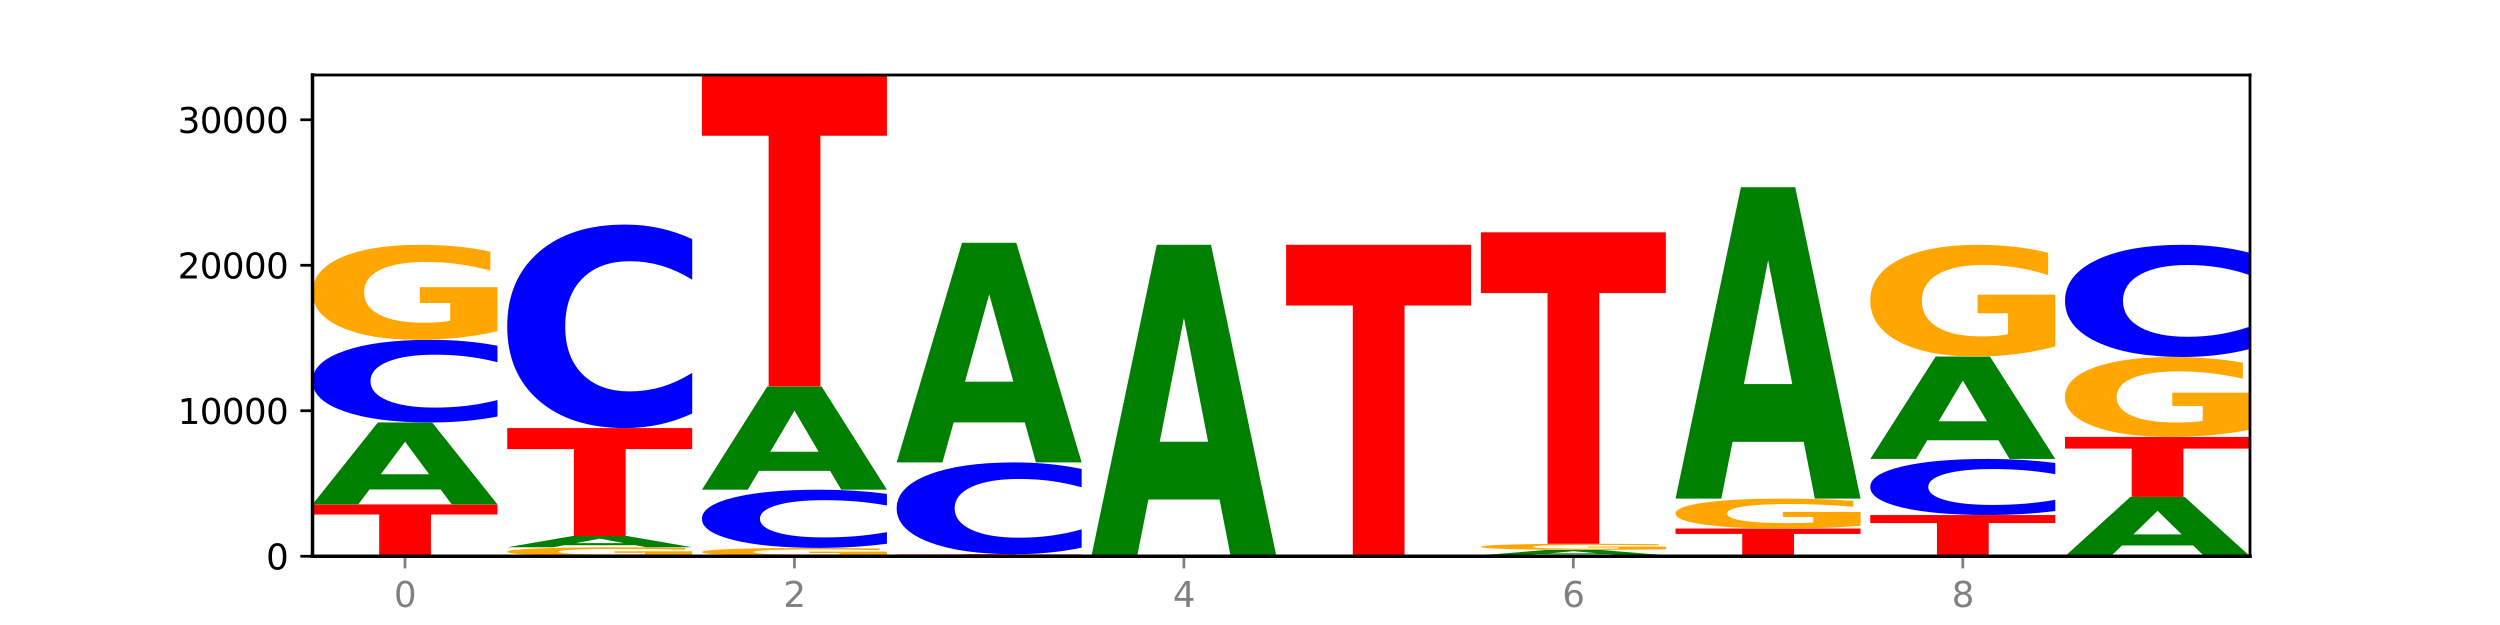 <?xml version="1.0" encoding="utf-8" standalone="no"?>
<!DOCTYPE svg PUBLIC "-//W3C//DTD SVG 1.1//EN"
  "http://www.w3.org/Graphics/SVG/1.1/DTD/svg11.dtd">
<svg xmlns:xlink="http://www.w3.org/1999/xlink" width="720pt" height="180pt" viewBox="0 0 720 180" xmlns="http://www.w3.org/2000/svg" version="1.1">
 <defs>
  <style type="text/css">*{stroke-linejoin: round; stroke-linecap: butt}</style>
 </defs>
 <g id="figure_1">
  <g id="patch_1">
   <path d="M 0 180 
L 720 180 
L 720 0 
L 0 0 
z
" style="fill: #ffffff"/>
  </g>
  <g id="axes_1">
   <g id="patch_2">
    <path d="M 90 160.2 
L 648 160.2 
L 648 21.6 
L 90 21.6 
z
" style="fill: #ffffff"/>
   </g>
   <g id="line2d_1">
    <path d="M 90 160.2 
L 648 160.2 
" clip-path="url(#p24a8943b0f)" style="fill: none; stroke: #000000; stroke-width: 0.5; stroke-linecap: square"/>
   </g>
   <g id="patch_3">
    <path d="M 90 145.27 
L 143.276 145.27 
L 143.276 148.182 
L 124.109 148.182 
L 124.109 160.2 
L 109.204 160.2 
L 109.204 148.182 
L 90 148.182 
L 90 145.27 
z
" clip-path="url(#p24a8943b0f)" style="fill: #ff0000"/>
   </g>
   <g id="patch_4">
    <path d="M 126.905 140.971 
L 106.415 140.971 
L 103.18 145.27 
L 90 145.27 
L 108.823 121.674 
L 124.454 121.674 
L 143.276 145.27 
L 130.107 145.27 
L 126.905 140.971 
z
M 109.683 136.592 
L 123.604 136.592 
L 116.655 127.206 
L 109.683 136.592 
z
" clip-path="url(#p24a8943b0f)" style="fill: #008000"/>
   </g>
   <g id="patch_5">
    <path d="M 143.276 119.967 
Q 138.82 120.813 134.001 121.241 
Q 129.182 121.674 123.934 121.674 
Q 108.282 121.674 99.141 118.467 
Q 90 115.26 90 109.777 
Q 90 104.273 99.141 101.071 
Q 108.282 97.864 123.934 97.864 
Q 129.182 97.864 134.001 98.297 
Q 138.82 98.725 143.276 99.571 
L 143.276 104.317 
Q 138.78 103.196 134.417 102.674 
Q 130.055 102.153 125.236 102.153 
Q 116.591 102.153 111.638 104.184 
Q 106.698 106.211 106.698 109.777 
Q 106.698 113.328 111.638 115.359 
Q 116.591 117.385 125.236 117.385 
Q 130.055 117.385 134.417 116.864 
Q 138.78 116.338 143.276 115.216 
L 143.276 119.967 
z
" clip-path="url(#p24a8943b0f)" style="fill: #0000ff"/>
   </g>
   <g id="patch_6">
    <path d="M 143.276 95.389 
Q 137.903 96.627 132.124 97.248 
Q 126.345 97.864 120.184 97.864 
Q 106.262 97.864 98.131 94.18 
Q 90 90.495 90 84.193 
Q 90 77.819 98.274 74.162 
Q 106.561 70.506 120.972 70.506 
Q 126.525 70.506 131.611 71.003 
Q 136.709 71.495 141.223 72.467 
L 141.223 77.92 
Q 136.566 76.671 131.957 76.055 
Q 127.348 75.434 122.716 75.434 
Q 114.143 75.434 109.498 77.706 
Q 104.853 79.972 104.853 84.193 
Q 104.853 88.376 109.331 90.659 
Q 113.808 92.936 122.047 92.936 
Q 124.292 92.936 126.214 92.806 
Q 128.136 92.671 129.665 92.388 
L 129.665 87.268 
L 120.889 87.268 
L 120.889 82.707 
L 143.276 82.707 
L 143.276 95.389 
z
" clip-path="url(#p24a8943b0f)" style="fill: #ffa600"/>
   </g>
   <g id="patch_7">
    <path d="M 199.357 159.966 
Q 193.984 160.083 188.205 160.142 
Q 182.426 160.2 176.265 160.2 
Q 162.343 160.2 154.212 159.852 
Q 146.08 159.504 146.08 158.908 
Q 146.08 158.306 154.355 157.96 
Q 162.641 157.615 177.053 157.615 
Q 182.605 157.615 187.691 157.662 
Q 192.79 157.708 197.303 157.8 
L 197.303 158.315 
Q 192.646 158.197 188.038 158.139 
Q 183.429 158.08 178.796 158.08 
Q 170.223 158.08 165.578 158.295 
Q 160.934 158.509 160.934 158.908 
Q 160.934 159.303 165.411 159.519 
Q 169.889 159.734 178.127 159.734 
Q 180.372 159.734 182.294 159.722 
Q 184.217 159.709 185.745 159.682 
L 185.745 159.199 
L 176.969 159.199 
L 176.969 158.768 
L 199.357 158.768 
L 199.357 159.966 
z
" clip-path="url(#p24a8943b0f)" style="fill: #ffa600"/>
   </g>
   <g id="patch_8">
    <path d="M 182.985 157.024 
L 162.496 157.024 
L 159.261 157.615 
L 146.08 157.615 
L 164.903 154.371 
L 180.534 154.371 
L 199.357 157.615 
L 186.187 157.615 
L 182.985 157.024 
z
M 165.764 156.422 
L 179.684 156.422 
L 172.735 155.132 
L 165.764 156.422 
z
" clip-path="url(#p24a8943b0f)" style="fill: #008000"/>
   </g>
   <g id="patch_9">
    <path d="M 146.08 123.283 
L 199.357 123.283 
L 199.357 129.346 
L 180.19 129.346 
L 180.19 154.371 
L 165.285 154.371 
L 165.285 129.346 
L 146.08 129.346 
L 146.08 123.283 
z
" clip-path="url(#p24a8943b0f)" style="fill: #ff0000"/>
   </g>
   <g id="patch_10">
    <path d="M 199.357 119.082 
Q 194.9 121.164 190.081 122.218 
Q 185.263 123.283 180.014 123.283 
Q 164.363 123.283 155.222 115.39 
Q 146.08 107.497 146.08 93.998 
Q 146.08 80.451 155.222 72.57 
Q 164.363 64.677 180.014 64.677 
Q 185.263 64.677 190.081 65.742 
Q 194.9 66.795 199.357 68.878 
L 199.357 80.56 
Q 194.86 77.8 190.498 76.517 
Q 186.135 75.233 181.316 75.233 
Q 172.672 75.233 167.718 80.233 
Q 162.779 85.221 162.779 93.998 
Q 162.779 102.739 167.718 107.739 
Q 172.672 112.726 181.316 112.726 
Q 186.135 112.726 190.498 111.443 
Q 194.86 110.148 199.357 107.388 
L 199.357 119.082 
z
" clip-path="url(#p24a8943b0f)" style="fill: #0000ff"/>
   </g>
   <g id="patch_11">
    <path d="M 255.437 159.983 
Q 250.064 160.091 244.285 160.146 
Q 238.506 160.2 232.345 160.2 
Q 218.423 160.2 210.292 159.877 
Q 202.161 159.553 202.161 159 
Q 202.161 158.441 210.435 158.12 
Q 218.722 157.799 233.133 157.799 
Q 238.685 157.799 243.772 157.843 
Q 248.87 157.886 253.384 157.971 
L 253.384 158.45 
Q 248.727 158.34 244.118 158.286 
Q 239.509 158.231 234.876 158.231 
Q 226.304 158.231 221.659 158.431 
Q 217.014 158.63 217.014 159 
Q 217.014 159.367 221.492 159.568 
Q 225.969 159.768 234.208 159.768 
Q 236.453 159.768 238.375 159.756 
Q 240.297 159.744 241.826 159.719 
L 241.826 159.27 
L 233.05 159.27 
L 233.05 158.87 
L 255.437 158.87 
L 255.437 159.983 
z
" clip-path="url(#p24a8943b0f)" style="fill: #ffa600"/>
   </g>
   <g id="patch_12">
    <path d="M 255.437 156.597 
Q 250.981 157.193 246.162 157.494 
Q 241.343 157.799 236.094 157.799 
Q 220.443 157.799 211.302 155.541 
Q 202.161 153.283 202.161 149.421 
Q 202.161 145.546 211.302 143.291 
Q 220.443 141.033 236.094 141.033 
Q 241.343 141.033 246.162 141.338 
Q 250.981 141.639 255.437 142.235 
L 255.437 145.577 
Q 250.94 144.788 246.578 144.42 
Q 242.215 144.053 237.397 144.053 
Q 228.752 144.053 223.799 145.484 
Q 218.859 146.91 218.859 149.421 
Q 218.859 151.922 223.799 153.352 
Q 228.752 154.779 237.397 154.779 
Q 242.215 154.779 246.578 154.412 
Q 250.94 154.041 255.437 153.252 
L 255.437 156.597 
z
" clip-path="url(#p24a8943b0f)" style="fill: #0000ff"/>
   </g>
   <g id="patch_13">
    <path d="M 239.065 135.616 
L 218.576 135.616 
L 215.341 141.033 
L 202.161 141.033 
L 220.983 111.294 
L 236.615 111.294 
L 255.437 141.033 
L 242.268 141.033 
L 239.065 135.616 
z
M 221.844 130.096 
L 235.765 130.096 
L 228.815 118.267 
L 221.844 130.096 
z
" clip-path="url(#p24a8943b0f)" style="fill: #008000"/>
   </g>
   <g id="patch_14">
    <path d="M 202.161 21.6 
L 255.437 21.6 
L 255.437 39.093 
L 236.27 39.093 
L 236.27 111.294 
L 221.365 111.294 
L 221.365 39.093 
L 202.161 39.093 
L 202.161 21.6 
z
" clip-path="url(#p24a8943b0f)" style="fill: #ff0000"/>
   </g>
   <g id="patch_15">
    <path d="M 258.241 159.618 
L 311.518 159.618 
L 311.518 159.731 
L 292.35 159.731 
L 292.35 160.2 
L 277.445 160.2 
L 277.445 159.731 
L 258.241 159.731 
L 258.241 159.618 
z
" clip-path="url(#p24a8943b0f)" style="fill: #ff0000"/>
   </g>
   <g id="patch_16">
    <path d="M 311.518 157.722 
Q 307.061 158.662 302.242 159.137 
Q 297.423 159.618 292.175 159.618 
Q 276.524 159.618 267.382 156.056 
Q 258.241 152.495 258.241 146.405 
Q 258.241 140.293 267.382 136.738 
Q 276.524 133.176 292.175 133.176 
Q 297.423 133.176 302.242 133.657 
Q 307.061 134.132 311.518 135.072 
L 311.518 140.342 
Q 307.021 139.097 302.658 138.518 
Q 298.296 137.939 293.477 137.939 
Q 284.832 137.939 279.879 140.195 
Q 274.94 142.445 274.94 146.405 
Q 274.94 150.349 279.879 152.604 
Q 284.832 154.855 293.477 154.855 
Q 298.296 154.855 302.658 154.276 
Q 307.021 153.691 311.518 152.446 
L 311.518 157.722 
z
" clip-path="url(#p24a8943b0f)" style="fill: #0000ff"/>
   </g>
   <g id="patch_17">
    <path d="M 295.146 121.653 
L 274.657 121.653 
L 271.421 133.176 
L 258.241 133.176 
L 277.064 69.919 
L 292.695 69.919 
L 311.518 133.176 
L 298.348 133.176 
L 295.146 121.653 
z
M 277.924 109.912 
L 291.845 109.912 
L 284.896 84.75 
L 277.924 109.912 
z
" clip-path="url(#p24a8943b0f)" style="fill: #008000"/>
   </g>
   <g id="patch_18">
    <path d="M 351.226 143.86 
L 330.737 143.86 
L 327.502 160.2 
L 314.322 160.2 
L 333.144 70.506 
L 348.775 70.506 
L 367.598 160.2 
L 354.429 160.2 
L 351.226 143.86 
z
M 334.005 127.213 
L 347.926 127.213 
L 340.976 91.536 
L 334.005 127.213 
z
" clip-path="url(#p24a8943b0f)" style="fill: #008000"/>
   </g>
   <g id="patch_19">
    <path d="M 370.402 70.506 
L 423.678 70.506 
L 423.678 87.998 
L 404.511 87.998 
L 404.511 160.2 
L 389.606 160.2 
L 389.606 87.998 
L 370.402 87.998 
L 370.402 70.506 
z
" clip-path="url(#p24a8943b0f)" style="fill: #ff0000"/>
   </g>
   <g id="patch_20">
    <path d="M 479.759 160.181 
Q 475.302 160.191 470.483 160.195 
Q 465.665 160.2 460.416 160.2 
Q 444.765 160.2 435.624 160.165 
Q 426.482 160.13 426.482 160.07 
Q 426.482 160.01 435.624 159.975 
Q 444.765 159.94 460.416 159.94 
Q 465.665 159.94 470.483 159.945 
Q 475.302 159.95 479.759 159.959 
L 479.759 160.011 
Q 475.262 159.998 470.9 159.993 
Q 466.537 159.987 461.718 159.987 
Q 453.074 159.987 448.12 160.009 
Q 443.181 160.031 443.181 160.07 
Q 443.181 160.109 448.12 160.131 
Q 453.074 160.153 461.718 160.153 
Q 466.537 160.153 470.9 160.148 
Q 475.262 160.142 479.759 160.13 
L 479.759 160.181 
z
" clip-path="url(#p24a8943b0f)" style="fill: #0000ff"/>
   </g>
   <g id="patch_21">
    <path d="M 463.387 159.655 
L 442.898 159.655 
L 439.663 159.94 
L 426.482 159.94 
L 445.305 158.373 
L 460.936 158.373 
L 479.759 159.94 
L 466.589 159.94 
L 463.387 159.655 
z
M 446.166 159.364 
L 460.087 159.364 
L 453.137 158.74 
L 446.166 159.364 
z
" clip-path="url(#p24a8943b0f)" style="fill: #008000"/>
   </g>
   <g id="patch_22">
    <path d="M 479.759 158.213 
Q 474.386 158.293 468.607 158.333 
Q 462.828 158.373 456.667 158.373 
Q 442.745 158.373 434.614 158.135 
Q 426.482 157.897 426.482 157.489 
Q 426.482 157.077 434.757 156.841 
Q 443.043 156.605 457.455 156.605 
Q 463.007 156.605 468.093 156.637 
Q 473.192 156.669 477.705 156.731 
L 477.705 157.084 
Q 473.049 157.003 468.44 156.963 
Q 463.831 156.923 459.198 156.923 
Q 450.625 156.923 445.98 157.07 
Q 441.336 157.217 441.336 157.489 
Q 441.336 157.76 445.813 157.907 
Q 450.291 158.054 458.529 158.054 
Q 460.774 158.054 462.697 158.046 
Q 464.619 158.037 466.147 158.019 
L 466.147 157.688 
L 457.371 157.688 
L 457.371 157.393 
L 479.759 157.393 
L 479.759 158.213 
z
" clip-path="url(#p24a8943b0f)" style="fill: #ffa600"/>
   </g>
   <g id="patch_23">
    <path d="M 426.482 66.91 
L 479.759 66.91 
L 479.759 84.403 
L 460.592 84.403 
L 460.592 156.605 
L 445.687 156.605 
L 445.687 84.403 
L 426.482 84.403 
L 426.482 66.91 
z
" clip-path="url(#p24a8943b0f)" style="fill: #ff0000"/>
   </g>
   <g id="patch_24">
    <path d="M 482.563 152.222 
L 535.839 152.222 
L 535.839 153.778 
L 516.672 153.778 
L 516.672 160.2 
L 501.767 160.2 
L 501.767 153.778 
L 482.563 153.778 
L 482.563 152.222 
z
" clip-path="url(#p24a8943b0f)" style="fill: #ff0000"/>
   </g>
   <g id="patch_25">
    <path d="M 535.839 151.442 
Q 530.466 151.832 524.687 152.027 
Q 518.908 152.222 512.747 152.222 
Q 498.825 152.222 490.694 151.061 
Q 482.563 149.9 482.563 147.914 
Q 482.563 145.906 490.837 144.754 
Q 499.124 143.602 513.535 143.602 
Q 519.087 143.602 524.174 143.759 
Q 529.272 143.914 533.786 144.22 
L 533.786 145.938 
Q 529.129 145.545 524.52 145.351 
Q 519.911 145.155 515.278 145.155 
Q 506.706 145.155 502.061 145.87 
Q 497.416 146.584 497.416 147.914 
Q 497.416 149.232 501.894 149.951 
Q 506.371 150.669 514.61 150.669 
Q 516.855 150.669 518.777 150.628 
Q 520.699 150.585 522.228 150.496 
L 522.228 148.883 
L 513.452 148.883 
L 513.452 147.446 
L 535.839 147.446 
L 535.839 151.442 
z
" clip-path="url(#p24a8943b0f)" style="fill: #ffa600"/>
   </g>
   <g id="patch_26">
    <path d="M 519.467 127.262 
L 498.978 127.262 
L 495.743 143.602 
L 482.563 143.602 
L 501.385 53.908 
L 517.017 53.908 
L 535.839 143.602 
L 522.67 143.602 
L 519.467 127.262 
z
M 502.246 110.615 
L 516.167 110.615 
L 509.217 74.938 
L 502.246 110.615 
z
" clip-path="url(#p24a8943b0f)" style="fill: #008000"/>
   </g>
   <g id="patch_27">
    <path d="M 538.643 148.333 
L 591.92 148.333 
L 591.92 150.647 
L 572.752 150.647 
L 572.752 160.2 
L 557.847 160.2 
L 557.847 150.647 
L 538.643 150.647 
L 538.643 148.333 
z
" clip-path="url(#p24a8943b0f)" style="fill: #ff0000"/>
   </g>
   <g id="patch_28">
    <path d="M 591.92 147.175 
Q 587.463 147.749 582.644 148.039 
Q 577.825 148.333 572.577 148.333 
Q 556.926 148.333 547.784 146.157 
Q 538.643 143.981 538.643 140.259 
Q 538.643 136.524 547.784 134.351 
Q 556.926 132.175 572.577 132.175 
Q 577.825 132.175 582.644 132.469 
Q 587.463 132.759 591.92 133.333 
L 591.92 136.554 
Q 587.423 135.793 583.06 135.439 
Q 578.698 135.085 573.879 135.085 
Q 565.234 135.085 560.281 136.464 
Q 555.342 137.839 555.342 140.259 
Q 555.342 142.669 560.281 144.047 
Q 565.234 145.422 573.879 145.422 
Q 578.698 145.422 583.06 145.069 
Q 587.423 144.711 591.92 143.95 
L 591.92 147.175 
z
" clip-path="url(#p24a8943b0f)" style="fill: #0000ff"/>
   </g>
   <g id="patch_29">
    <path d="M 575.548 126.802 
L 555.059 126.802 
L 551.823 132.175 
L 538.643 132.175 
L 557.466 102.683 
L 573.097 102.683 
L 591.92 132.175 
L 578.75 132.175 
L 575.548 126.802 
z
M 558.326 121.329 
L 572.247 121.329 
L 565.298 109.598 
L 558.326 121.329 
z
" clip-path="url(#p24a8943b0f)" style="fill: #008000"/>
   </g>
   <g id="patch_30">
    <path d="M 591.92 99.772 
Q 586.547 101.228 580.768 101.959 
Q 574.989 102.683 568.828 102.683 
Q 554.906 102.683 546.774 98.349 
Q 538.643 94.016 538.643 86.604 
Q 538.643 79.107 546.918 74.806 
Q 555.204 70.506 569.616 70.506 
Q 575.168 70.506 580.254 71.09 
Q 585.353 71.669 589.866 72.812 
L 589.866 79.226 
Q 585.209 77.757 580.6 77.033 
Q 575.992 76.302 571.359 76.302 
Q 562.786 76.302 558.141 78.974 
Q 553.497 81.639 553.497 86.604 
Q 553.497 91.523 557.974 94.208 
Q 562.452 96.887 570.69 96.887 
Q 572.935 96.887 574.857 96.734 
Q 576.78 96.575 578.308 96.242 
L 578.308 90.22 
L 569.532 90.22 
L 569.532 84.856 
L 591.92 84.856 
L 591.92 99.772 
z
" clip-path="url(#p24a8943b0f)" style="fill: #ffa600"/>
   </g>
   <g id="patch_31">
    <path d="M 631.628 157.087 
L 611.139 157.087 
L 607.904 160.2 
L 594.724 160.2 
L 613.546 143.112 
L 629.177 143.112 
L 648 160.2 
L 634.831 160.2 
L 631.628 157.087 
z
M 614.407 153.916 
L 628.328 153.916 
L 621.378 147.118 
L 614.407 153.916 
z
" clip-path="url(#p24a8943b0f)" style="fill: #008000"/>
   </g>
   <g id="patch_32">
    <path d="M 594.724 125.831 
L 648 125.831 
L 648 129.201 
L 628.833 129.201 
L 628.833 143.112 
L 613.928 143.112 
L 613.928 129.201 
L 594.724 129.201 
L 594.724 125.831 
z
" clip-path="url(#p24a8943b0f)" style="fill: #ff0000"/>
   </g>
   <g id="patch_33">
    <path d="M 648 123.748 
Q 642.627 124.789 636.848 125.312 
Q 631.069 125.831 624.908 125.831 
Q 610.986 125.831 602.855 122.731 
Q 594.724 119.631 594.724 114.329 
Q 594.724 108.966 602.998 105.889 
Q 611.284 102.813 625.696 102.813 
Q 631.248 102.813 636.335 103.232 
Q 641.433 103.645 645.946 104.463 
L 645.946 109.051 
Q 641.29 108.001 636.681 107.482 
Q 632.072 106.959 627.439 106.959 
Q 618.866 106.959 614.222 108.871 
Q 609.577 110.777 609.577 114.329 
Q 609.577 117.848 614.055 119.768 
Q 618.532 121.685 626.771 121.685 
Q 629.015 121.685 630.938 121.575 
Q 632.86 121.461 634.388 121.223 
L 634.388 116.916 
L 625.612 116.916 
L 625.612 113.079 
L 648 113.079 
L 648 123.748 
z
" clip-path="url(#p24a8943b0f)" style="fill: #ffa600"/>
   </g>
   <g id="patch_34">
    <path d="M 648 100.497 
Q 643.544 101.645 638.725 102.226 
Q 633.906 102.813 628.657 102.813 
Q 613.006 102.813 603.865 98.461 
Q 594.724 94.109 594.724 86.667 
Q 594.724 79.198 603.865 74.853 
Q 613.006 70.501 628.657 70.501 
Q 633.906 70.501 638.725 71.089 
Q 643.544 71.669 648 72.817 
L 648 79.258 
Q 643.503 77.737 639.141 77.029 
Q 634.778 76.322 629.959 76.322 
Q 621.315 76.322 616.362 79.078 
Q 611.422 81.828 611.422 86.667 
Q 611.422 91.486 616.362 94.243 
Q 621.315 96.993 629.959 96.993 
Q 634.778 96.993 639.141 96.285 
Q 643.503 95.571 648 94.049 
L 648 100.497 
z
" clip-path="url(#p24a8943b0f)" style="fill: #0000ff"/>
   </g>
   <g id="matplotlib.axis_1">
    <g id="xtick_1">
     <g id="line2d_2">
      <defs>
       <path id="m093a19c974" d="M 0 0 
L 0 3.5 
" style="stroke: #808080; stroke-width: 0.8"/>
      </defs>
      <g>
       <use xlink:href="#m093a19c974" x="116.638" y="160.2" style="fill: #808080; stroke: #808080; stroke-width: 0.8"/>
      </g>
     </g>
     <g id="text_1">
      <!-- 0 -->
      <g style="fill: #808080" transform="translate(113.457 174.798) scale(0.1 -0.1)">
       <defs>
        <path id="DejaVuSans-30" d="M 2034 4250 
Q 1547 4250 1301 3770 
Q 1056 3291 1056 2328 
Q 1056 1369 1301 889 
Q 1547 409 2034 409 
Q 2525 409 2770 889 
Q 3016 1369 3016 2328 
Q 3016 3291 2770 3770 
Q 2525 4250 2034 4250 
z
M 2034 4750 
Q 2819 4750 3233 4129 
Q 3647 3509 3647 2328 
Q 3647 1150 3233 529 
Q 2819 -91 2034 -91 
Q 1250 -91 836 529 
Q 422 1150 422 2328 
Q 422 3509 836 4129 
Q 1250 4750 2034 4750 
z
" transform="scale(0.016)"/>
       </defs>
       <use xlink:href="#DejaVuSans-30"/>
      </g>
     </g>
    </g>
    <g id="xtick_2">
     <g id="line2d_3">
      <g>
       <use xlink:href="#m093a19c974" x="228.799" y="160.2" style="fill: #808080; stroke: #808080; stroke-width: 0.8"/>
      </g>
     </g>
     <g id="text_2">
      <!-- 2 -->
      <g style="fill: #808080" transform="translate(225.618 174.798) scale(0.1 -0.1)">
       <defs>
        <path id="DejaVuSans-32" d="M 1228 531 
L 3431 531 
L 3431 0 
L 469 0 
L 469 531 
Q 828 903 1448 1529 
Q 2069 2156 2228 2338 
Q 2531 2678 2651 2914 
Q 2772 3150 2772 3378 
Q 2772 3750 2511 3984 
Q 2250 4219 1831 4219 
Q 1534 4219 1204 4116 
Q 875 4013 500 3803 
L 500 4441 
Q 881 4594 1212 4672 
Q 1544 4750 1819 4750 
Q 2544 4750 2975 4387 
Q 3406 4025 3406 3419 
Q 3406 3131 3298 2873 
Q 3191 2616 2906 2266 
Q 2828 2175 2409 1742 
Q 1991 1309 1228 531 
z
" transform="scale(0.016)"/>
       </defs>
       <use xlink:href="#DejaVuSans-32"/>
      </g>
     </g>
    </g>
    <g id="xtick_3">
     <g id="line2d_4">
      <g>
       <use xlink:href="#m093a19c974" x="340.96" y="160.2" style="fill: #808080; stroke: #808080; stroke-width: 0.8"/>
      </g>
     </g>
     <g id="text_3">
      <!-- 4 -->
      <g style="fill: #808080" transform="translate(337.779 174.798) scale(0.1 -0.1)">
       <defs>
        <path id="DejaVuSans-34" d="M 2419 4116 
L 825 1625 
L 2419 1625 
L 2419 4116 
z
M 2253 4666 
L 3047 4666 
L 3047 1625 
L 3713 1625 
L 3713 1100 
L 3047 1100 
L 3047 0 
L 2419 0 
L 2419 1100 
L 313 1100 
L 313 1709 
L 2253 4666 
z
" transform="scale(0.016)"/>
       </defs>
       <use xlink:href="#DejaVuSans-34"/>
      </g>
     </g>
    </g>
    <g id="xtick_4">
     <g id="line2d_5">
      <g>
       <use xlink:href="#m093a19c974" x="453.121" y="160.2" style="fill: #808080; stroke: #808080; stroke-width: 0.8"/>
      </g>
     </g>
     <g id="text_4">
      <!-- 6 -->
      <g style="fill: #808080" transform="translate(449.939 174.798) scale(0.1 -0.1)">
       <defs>
        <path id="DejaVuSans-36" d="M 2113 2584 
Q 1688 2584 1439 2293 
Q 1191 2003 1191 1497 
Q 1191 994 1439 701 
Q 1688 409 2113 409 
Q 2538 409 2786 701 
Q 3034 994 3034 1497 
Q 3034 2003 2786 2293 
Q 2538 2584 2113 2584 
z
M 3366 4563 
L 3366 3988 
Q 3128 4100 2886 4159 
Q 2644 4219 2406 4219 
Q 1781 4219 1451 3797 
Q 1122 3375 1075 2522 
Q 1259 2794 1537 2939 
Q 1816 3084 2150 3084 
Q 2853 3084 3261 2657 
Q 3669 2231 3669 1497 
Q 3669 778 3244 343 
Q 2819 -91 2113 -91 
Q 1303 -91 875 529 
Q 447 1150 447 2328 
Q 447 3434 972 4092 
Q 1497 4750 2381 4750 
Q 2619 4750 2861 4703 
Q 3103 4656 3366 4563 
z
" transform="scale(0.016)"/>
       </defs>
       <use xlink:href="#DejaVuSans-36"/>
      </g>
     </g>
    </g>
    <g id="xtick_5">
     <g id="line2d_6">
      <g>
       <use xlink:href="#m093a19c974" x="565.281" y="160.2" style="fill: #808080; stroke: #808080; stroke-width: 0.8"/>
      </g>
     </g>
     <g id="text_5">
      <!-- 8 -->
      <g style="fill: #808080" transform="translate(562.1 174.798) scale(0.1 -0.1)">
       <defs>
        <path id="DejaVuSans-38" d="M 2034 2216 
Q 1584 2216 1326 1975 
Q 1069 1734 1069 1313 
Q 1069 891 1326 650 
Q 1584 409 2034 409 
Q 2484 409 2743 651 
Q 3003 894 3003 1313 
Q 3003 1734 2745 1975 
Q 2488 2216 2034 2216 
z
M 1403 2484 
Q 997 2584 770 2862 
Q 544 3141 544 3541 
Q 544 4100 942 4425 
Q 1341 4750 2034 4750 
Q 2731 4750 3128 4425 
Q 3525 4100 3525 3541 
Q 3525 3141 3298 2862 
Q 3072 2584 2669 2484 
Q 3125 2378 3379 2068 
Q 3634 1759 3634 1313 
Q 3634 634 3220 271 
Q 2806 -91 2034 -91 
Q 1263 -91 848 271 
Q 434 634 434 1313 
Q 434 1759 690 2068 
Q 947 2378 1403 2484 
z
M 1172 3481 
Q 1172 3119 1398 2916 
Q 1625 2713 2034 2713 
Q 2441 2713 2670 2916 
Q 2900 3119 2900 3481 
Q 2900 3844 2670 4047 
Q 2441 4250 2034 4250 
Q 1625 4250 1398 4047 
Q 1172 3844 1172 3481 
z
" transform="scale(0.016)"/>
       </defs>
       <use xlink:href="#DejaVuSans-38"/>
      </g>
     </g>
    </g>
   </g>
   <g id="matplotlib.axis_2">
    <g id="ytick_1">
     <g id="line2d_7">
      <defs>
       <path id="m836d87266a" d="M 0 0 
L -3.5 0 
" style="stroke: #000000; stroke-width: 0.8"/>
      </defs>
      <g>
       <use xlink:href="#m836d87266a" x="90" y="160.2" style="stroke: #000000; stroke-width: 0.8"/>
      </g>
     </g>
     <g id="text_6">
      <!-- 0 -->
      <g transform="translate(76.638 163.999) scale(0.1 -0.1)">
       <use xlink:href="#DejaVuSans-30"/>
      </g>
     </g>
    </g>
    <g id="ytick_2">
     <g id="line2d_8">
      <g>
       <use xlink:href="#m836d87266a" x="90" y="118.297" style="stroke: #000000; stroke-width: 0.8"/>
      </g>
     </g>
     <g id="text_7">
      <!-- 10000 -->
      <g transform="translate(51.188 122.096) scale(0.1 -0.1)">
       <defs>
        <path id="DejaVuSans-31" d="M 794 531 
L 1825 531 
L 1825 4091 
L 703 3866 
L 703 4441 
L 1819 4666 
L 2450 4666 
L 2450 531 
L 3481 531 
L 3481 0 
L 794 0 
L 794 531 
z
" transform="scale(0.016)"/>
       </defs>
       <use xlink:href="#DejaVuSans-31"/>
       <use xlink:href="#DejaVuSans-30" x="63.623"/>
       <use xlink:href="#DejaVuSans-30" x="127.246"/>
       <use xlink:href="#DejaVuSans-30" x="190.869"/>
       <use xlink:href="#DejaVuSans-30" x="254.492"/>
      </g>
     </g>
    </g>
    <g id="ytick_3">
     <g id="line2d_9">
      <g>
       <use xlink:href="#m836d87266a" x="90" y="76.393" style="stroke: #000000; stroke-width: 0.8"/>
      </g>
     </g>
     <g id="text_8">
      <!-- 20000 -->
      <g transform="translate(51.188 80.192) scale(0.1 -0.1)">
       <use xlink:href="#DejaVuSans-32"/>
       <use xlink:href="#DejaVuSans-30" x="63.623"/>
       <use xlink:href="#DejaVuSans-30" x="127.246"/>
       <use xlink:href="#DejaVuSans-30" x="190.869"/>
       <use xlink:href="#DejaVuSans-30" x="254.492"/>
      </g>
     </g>
    </g>
    <g id="ytick_4">
     <g id="line2d_10">
      <g>
       <use xlink:href="#m836d87266a" x="90" y="34.49" style="stroke: #000000; stroke-width: 0.8"/>
      </g>
     </g>
     <g id="text_9">
      <!-- 30000 -->
      <g transform="translate(51.188 38.289) scale(0.1 -0.1)">
       <defs>
        <path id="DejaVuSans-33" d="M 2597 2516 
Q 3050 2419 3304 2112 
Q 3559 1806 3559 1356 
Q 3559 666 3084 287 
Q 2609 -91 1734 -91 
Q 1441 -91 1130 -33 
Q 819 25 488 141 
L 488 750 
Q 750 597 1062 519 
Q 1375 441 1716 441 
Q 2309 441 2620 675 
Q 2931 909 2931 1356 
Q 2931 1769 2642 2001 
Q 2353 2234 1838 2234 
L 1294 2234 
L 1294 2753 
L 1863 2753 
Q 2328 2753 2575 2939 
Q 2822 3125 2822 3475 
Q 2822 3834 2567 4026 
Q 2313 4219 1838 4219 
Q 1578 4219 1281 4162 
Q 984 4106 628 3988 
L 628 4550 
Q 988 4650 1302 4700 
Q 1616 4750 1894 4750 
Q 2613 4750 3031 4423 
Q 3450 4097 3450 3541 
Q 3450 3153 3228 2886 
Q 3006 2619 2597 2516 
z
" transform="scale(0.016)"/>
       </defs>
       <use xlink:href="#DejaVuSans-33"/>
       <use xlink:href="#DejaVuSans-30" x="63.623"/>
       <use xlink:href="#DejaVuSans-30" x="127.246"/>
       <use xlink:href="#DejaVuSans-30" x="190.869"/>
       <use xlink:href="#DejaVuSans-30" x="254.492"/>
      </g>
     </g>
    </g>
   </g>
   <g id="patch_35">
    <path d="M 90 160.2 
L 90 21.6 
" style="fill: none; stroke: #000000; stroke-linejoin: miter; stroke-linecap: square"/>
   </g>
   <g id="patch_36">
    <path d="M 648 160.2 
L 648 21.6 
" style="fill: none; stroke: #000000; stroke-width: 0.8; stroke-linejoin: miter; stroke-linecap: square"/>
   </g>
   <g id="patch_37">
    <path d="M 90 160.2 
L 648 160.2 
" style="fill: none; stroke: #000000; stroke-linejoin: miter; stroke-linecap: square"/>
   </g>
   <g id="patch_38">
    <path d="M 90 21.6 
L 648 21.6 
" style="fill: none; stroke: #000000; stroke-width: 0.8; stroke-linejoin: miter; stroke-linecap: square"/>
   </g>
  </g>
 </g>
 <defs>
  <clipPath id="p24a8943b0f">
   <rect x="90" y="21.6" width="558" height="138.6"/>
  </clipPath>
 </defs>
</svg>
